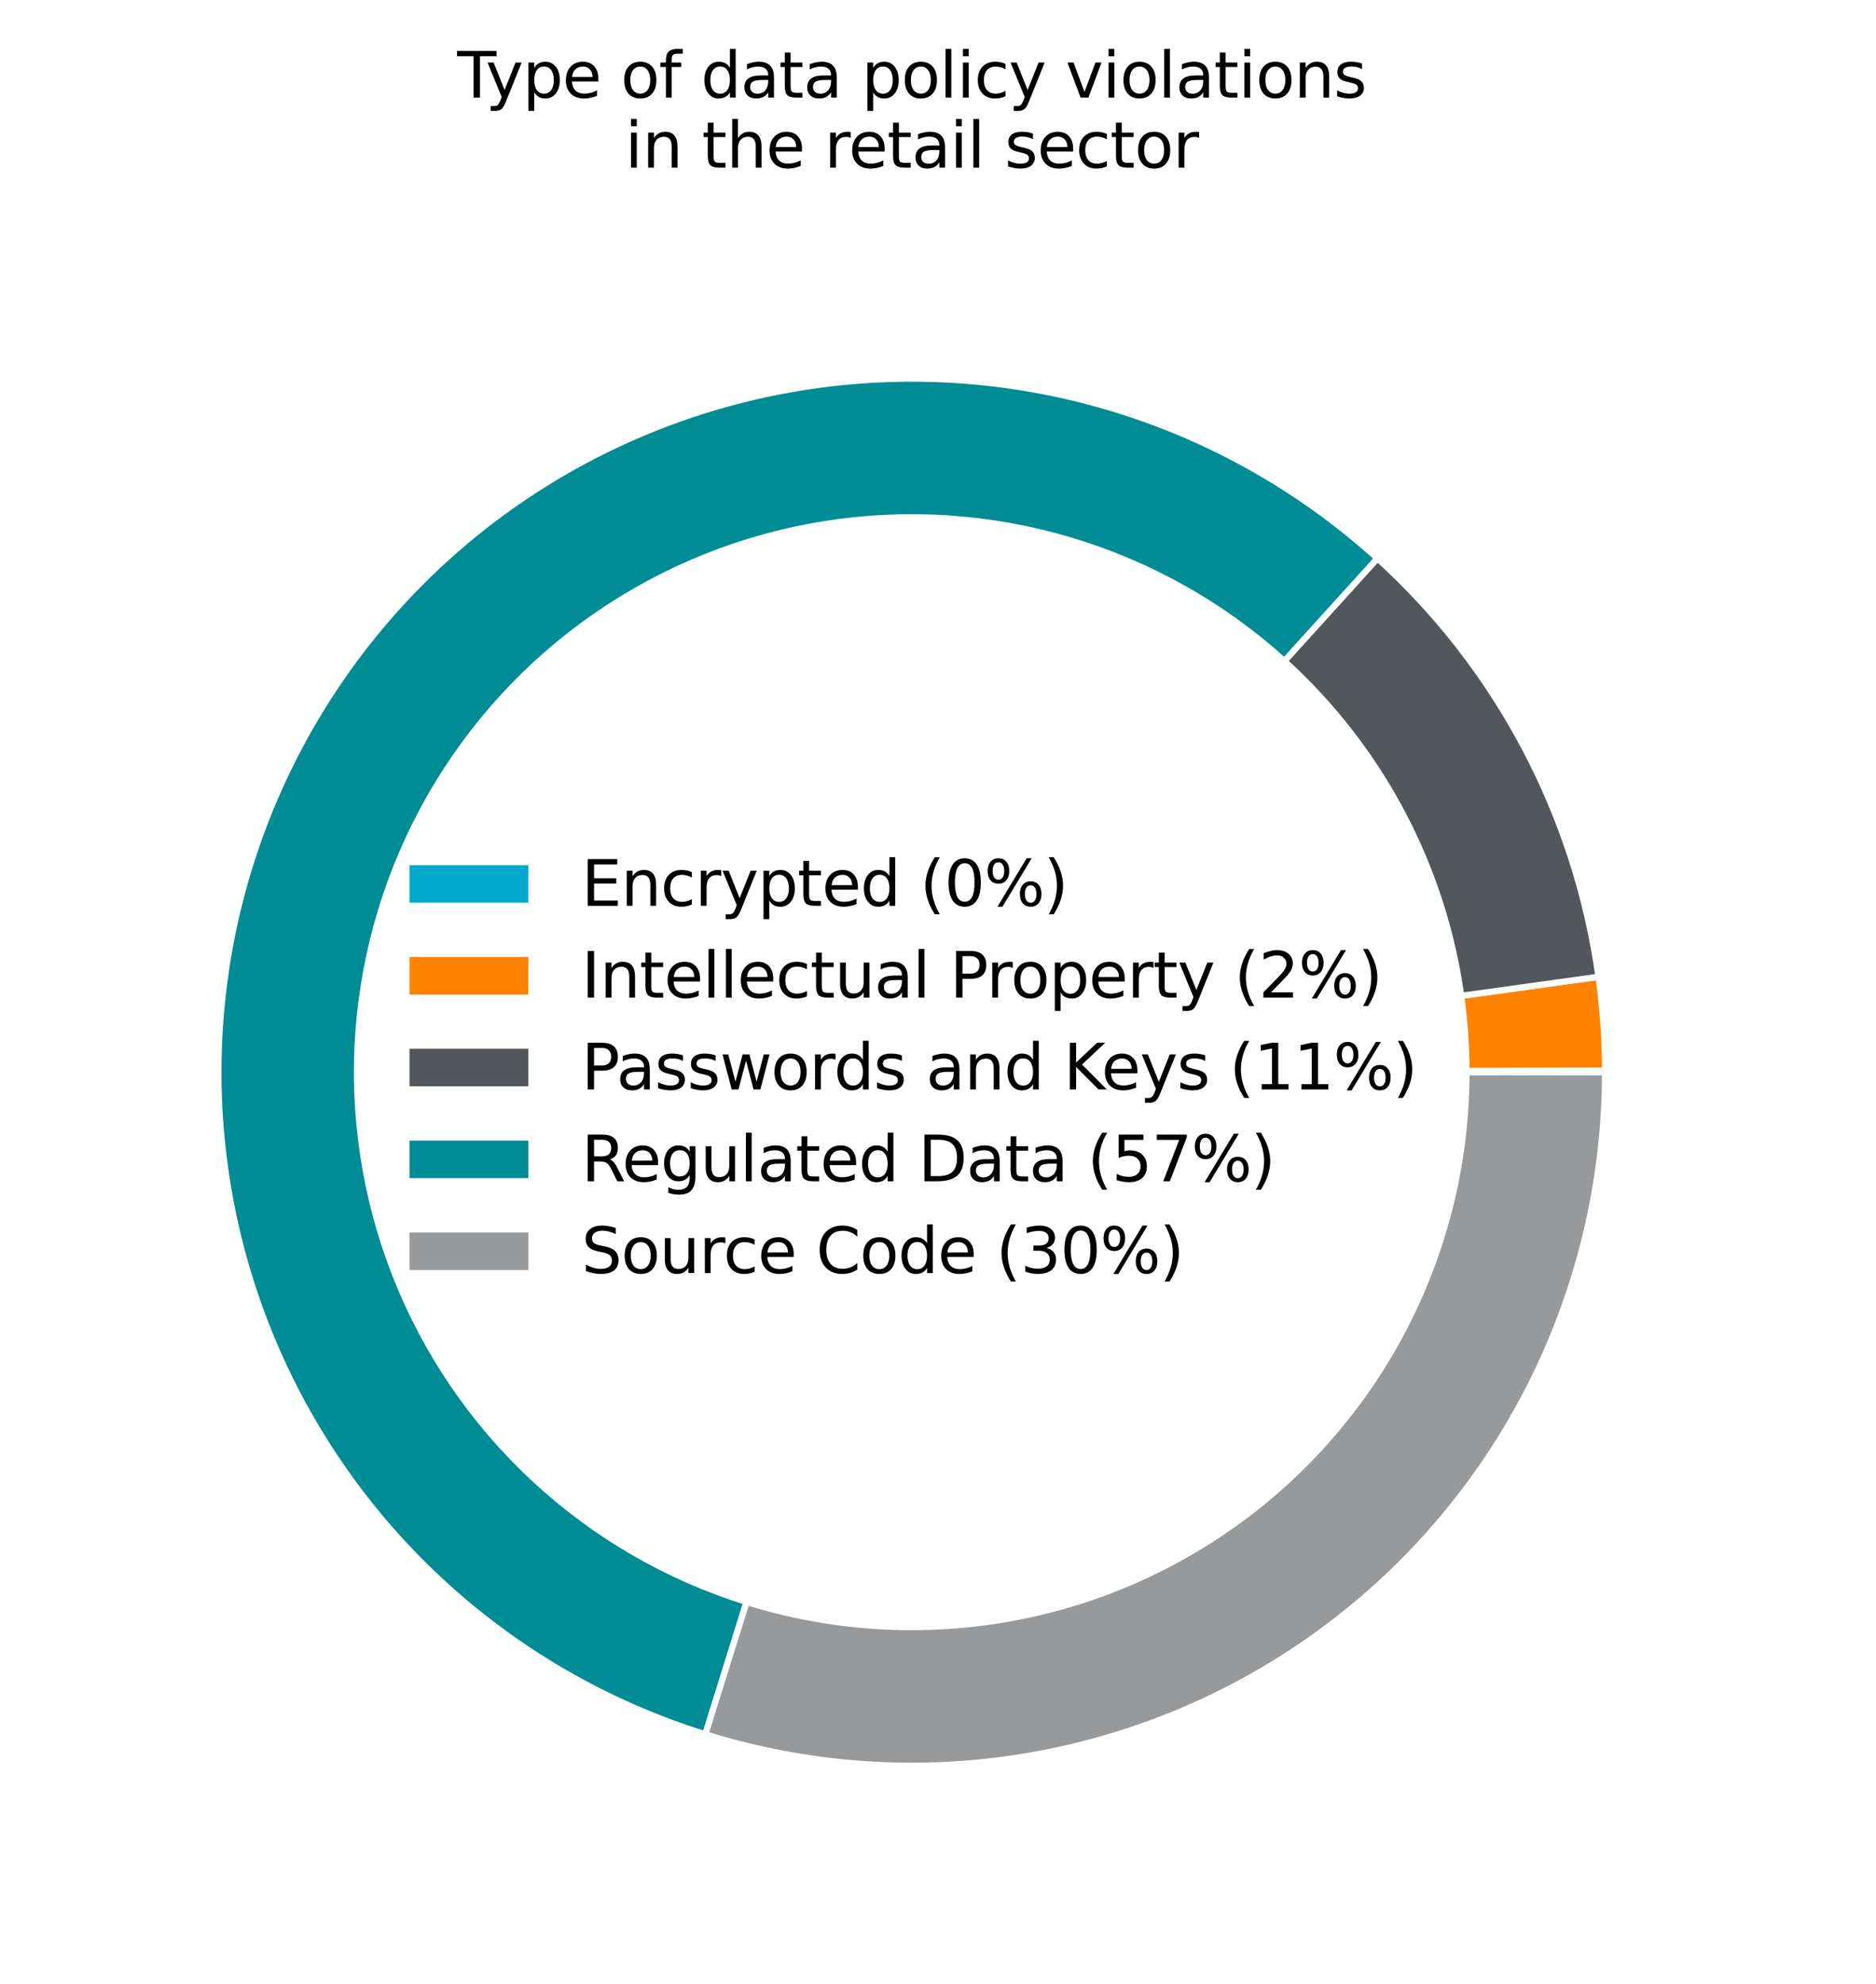 <?xml version="1.0" encoding="utf-8" standalone="no"?>
<!DOCTYPE svg PUBLIC "-//W3C//DTD SVG 1.1//EN"
  "http://www.w3.org/Graphics/SVG/1.1/DTD/svg11.dtd">
<svg xmlns:xlink="http://www.w3.org/1999/xlink" width="300pt" height="317.2pt" viewBox="0 0 300 317.2" xmlns="http://www.w3.org/2000/svg" version="1.1">
 <defs>
  <style type="text/css">*{stroke-linejoin: round; stroke-linecap: butt}</style>
 </defs>
 <g id="figure_1">
  <g id="patch_1">
   <path d="M 0 317.2 
L 600 317.2 
L 600 0 
L 0 0 
z
" style="fill: #ffffff"/>
  </g>
  <g id="axes_1">
   <g id="patch_2">
    <path d="M 256.68 171.4 
C 256.68 171.358 256.68 171.315 256.68 171.273 
C 256.68 171.231 256.68 171.188 256.68 171.146 
L 234.504 171.197 
C 234.504 171.231 234.504 171.264 234.504 171.298 
C 234.504 171.332 234.504 171.366 234.504 171.4 
z
" style="fill: #00a9ce; stroke: #ffffff; stroke-linejoin: miter"/>
   </g>
   <g id="patch_3">
    <path d="M 256.68 171.146 
C 256.674 168.638 256.583 166.132 256.407 163.63 
C 256.232 161.129 255.971 158.634 255.626 156.151 
L 233.661 159.201 
C 233.937 161.188 234.145 163.183 234.286 165.184 
C 234.427 167.185 234.499 169.191 234.504 171.197 
z
" style="fill: #ff8200; stroke: #ffffff; stroke-linejoin: miter"/>
   </g>
   <g id="patch_4">
    <path d="M 255.626 156.151 
C 253.852 143.372 249.861 131 243.833 119.593 
C 237.805 108.186 229.831 97.918 220.273 89.253 
L 205.378 105.682 
C 213.025 112.615 219.404 120.829 224.226 129.954 
C 229.049 139.08 232.242 148.977 233.661 159.201 
z
" style="fill: #53565a; stroke: #ffffff; stroke-linejoin: miter"/>
   </g>
   <g id="patch_5">
    <path d="M 220.273 89.253 
C 207.983 78.111 193.349 69.868 177.45 65.133 
C 161.552 60.398 144.792 59.291 128.409 61.892 
C 112.026 64.494 96.434 70.739 82.785 80.167 
C 69.136 89.594 57.775 101.966 49.542 116.367 
C 41.308 130.767 36.411 146.834 35.211 163.379 
C 34.011 179.924 36.538 196.529 42.608 211.967 
C 48.677 227.405 58.134 241.287 70.279 252.585 
C 82.425 263.883 96.953 272.313 112.789 277.252 
L 119.391 256.082 
C 106.722 252.131 95.1 245.387 85.384 236.348 
C 75.667 227.309 68.101 216.204 63.246 203.854 
C 58.391 191.503 56.368 178.219 57.328 164.983 
C 58.288 151.747 62.207 138.894 68.793 127.373 
C 75.38 115.853 84.469 105.955 95.388 98.414 
C 106.307 90.872 118.781 85.875 131.887 83.794 
C 144.994 81.712 158.402 82.599 171.12 86.387 
C 183.839 90.175 195.547 96.769 205.378 105.682 
z
" style="fill: #008c95; stroke: #ffffff; stroke-linejoin: miter"/>
   </g>
   <g id="patch_6">
    <path d="M 112.789 277.252 
C 129.387 282.428 146.972 283.629 164.119 280.756 
C 181.266 277.884 197.5 271.018 211.504 260.716 
C 225.509 250.413 236.896 236.96 244.744 221.445 
C 252.591 205.931 256.68 188.786 256.68 171.4 
L 234.504 171.4 
C 234.504 185.309 231.233 199.025 224.955 211.436 
C 218.677 223.848 209.567 234.611 198.364 242.853 
C 187.16 251.095 174.173 256.587 160.455 258.885 
C 146.737 261.183 132.67 260.223 119.391 256.082 
z
" style="fill: #97999b; stroke: #ffffff; stroke-linejoin: miter"/>
   </g>
   <g id="matplotlib.axis_1"/>
   <g id="matplotlib.axis_2"/>
   <g id="text_1">
    <!-- Type of data policy violations -->
    <g transform="translate(73.116 15.602) scale(0.1 -0.1)">
     <defs>
      <path id="DejaVuSans-54" d="M -19 4666 
L 3928 4666 
L 3928 4134 
L 2272 4134 
L 2272 0 
L 1638 0 
L 1638 4134 
L -19 4134 
L -19 4666 
z
" transform="scale(0.016)"/>
      <path id="DejaVuSans-79" d="M 2059 -325 
Q 1816 -950 1584 -1140 
Q 1353 -1331 966 -1331 
L 506 -1331 
L 506 -850 
L 844 -850 
Q 1081 -850 1212 -737 
Q 1344 -625 1503 -206 
L 1606 56 
L 191 3500 
L 800 3500 
L 1894 763 
L 2988 3500 
L 3597 3500 
L 2059 -325 
z
" transform="scale(0.016)"/>
      <path id="DejaVuSans-70" d="M 1159 525 
L 1159 -1331 
L 581 -1331 
L 581 3500 
L 1159 3500 
L 1159 2969 
Q 1341 3281 1617 3432 
Q 1894 3584 2278 3584 
Q 2916 3584 3314 3078 
Q 3713 2572 3713 1747 
Q 3713 922 3314 415 
Q 2916 -91 2278 -91 
Q 1894 -91 1617 61 
Q 1341 213 1159 525 
z
M 3116 1747 
Q 3116 2381 2855 2742 
Q 2594 3103 2138 3103 
Q 1681 3103 1420 2742 
Q 1159 2381 1159 1747 
Q 1159 1113 1420 752 
Q 1681 391 2138 391 
Q 2594 391 2855 752 
Q 3116 1113 3116 1747 
z
" transform="scale(0.016)"/>
      <path id="DejaVuSans-65" d="M 3597 1894 
L 3597 1613 
L 953 1613 
Q 991 1019 1311 708 
Q 1631 397 2203 397 
Q 2534 397 2845 478 
Q 3156 559 3463 722 
L 3463 178 
Q 3153 47 2828 -22 
Q 2503 -91 2169 -91 
Q 1331 -91 842 396 
Q 353 884 353 1716 
Q 353 2575 817 3079 
Q 1281 3584 2069 3584 
Q 2775 3584 3186 3129 
Q 3597 2675 3597 1894 
z
M 3022 2063 
Q 3016 2534 2758 2815 
Q 2500 3097 2075 3097 
Q 1594 3097 1305 2825 
Q 1016 2553 972 2059 
L 3022 2063 
z
" transform="scale(0.016)"/>
      <path id="DejaVuSans-20" transform="scale(0.016)"/>
      <path id="DejaVuSans-6f" d="M 1959 3097 
Q 1497 3097 1228 2736 
Q 959 2375 959 1747 
Q 959 1119 1226 758 
Q 1494 397 1959 397 
Q 2419 397 2687 759 
Q 2956 1122 2956 1747 
Q 2956 2369 2687 2733 
Q 2419 3097 1959 3097 
z
M 1959 3584 
Q 2709 3584 3137 3096 
Q 3566 2609 3566 1747 
Q 3566 888 3137 398 
Q 2709 -91 1959 -91 
Q 1206 -91 779 398 
Q 353 888 353 1747 
Q 353 2609 779 3096 
Q 1206 3584 1959 3584 
z
" transform="scale(0.016)"/>
      <path id="DejaVuSans-66" d="M 2375 4863 
L 2375 4384 
L 1825 4384 
Q 1516 4384 1395 4259 
Q 1275 4134 1275 3809 
L 1275 3500 
L 2222 3500 
L 2222 3053 
L 1275 3053 
L 1275 0 
L 697 0 
L 697 3053 
L 147 3053 
L 147 3500 
L 697 3500 
L 697 3744 
Q 697 4328 969 4595 
Q 1241 4863 1831 4863 
L 2375 4863 
z
" transform="scale(0.016)"/>
      <path id="DejaVuSans-64" d="M 2906 2969 
L 2906 4863 
L 3481 4863 
L 3481 0 
L 2906 0 
L 2906 525 
Q 2725 213 2448 61 
Q 2172 -91 1784 -91 
Q 1150 -91 751 415 
Q 353 922 353 1747 
Q 353 2572 751 3078 
Q 1150 3584 1784 3584 
Q 2172 3584 2448 3432 
Q 2725 3281 2906 2969 
z
M 947 1747 
Q 947 1113 1208 752 
Q 1469 391 1925 391 
Q 2381 391 2643 752 
Q 2906 1113 2906 1747 
Q 2906 2381 2643 2742 
Q 2381 3103 1925 3103 
Q 1469 3103 1208 2742 
Q 947 2381 947 1747 
z
" transform="scale(0.016)"/>
      <path id="DejaVuSans-61" d="M 2194 1759 
Q 1497 1759 1228 1600 
Q 959 1441 959 1056 
Q 959 750 1161 570 
Q 1363 391 1709 391 
Q 2188 391 2477 730 
Q 2766 1069 2766 1631 
L 2766 1759 
L 2194 1759 
z
M 3341 1997 
L 3341 0 
L 2766 0 
L 2766 531 
Q 2569 213 2275 61 
Q 1981 -91 1556 -91 
Q 1019 -91 701 211 
Q 384 513 384 1019 
Q 384 1609 779 1909 
Q 1175 2209 1959 2209 
L 2766 2209 
L 2766 2266 
Q 2766 2663 2505 2880 
Q 2244 3097 1772 3097 
Q 1472 3097 1187 3025 
Q 903 2953 641 2809 
L 641 3341 
Q 956 3463 1253 3523 
Q 1550 3584 1831 3584 
Q 2591 3584 2966 3190 
Q 3341 2797 3341 1997 
z
" transform="scale(0.016)"/>
      <path id="DejaVuSans-74" d="M 1172 4494 
L 1172 3500 
L 2356 3500 
L 2356 3053 
L 1172 3053 
L 1172 1153 
Q 1172 725 1289 603 
Q 1406 481 1766 481 
L 2356 481 
L 2356 0 
L 1766 0 
Q 1100 0 847 248 
Q 594 497 594 1153 
L 594 3053 
L 172 3053 
L 172 3500 
L 594 3500 
L 594 4494 
L 1172 4494 
z
" transform="scale(0.016)"/>
      <path id="DejaVuSans-6c" d="M 603 4863 
L 1178 4863 
L 1178 0 
L 603 0 
L 603 4863 
z
" transform="scale(0.016)"/>
      <path id="DejaVuSans-69" d="M 603 3500 
L 1178 3500 
L 1178 0 
L 603 0 
L 603 3500 
z
M 603 4863 
L 1178 4863 
L 1178 4134 
L 603 4134 
L 603 4863 
z
" transform="scale(0.016)"/>
      <path id="DejaVuSans-63" d="M 3122 3366 
L 3122 2828 
Q 2878 2963 2633 3030 
Q 2388 3097 2138 3097 
Q 1578 3097 1268 2742 
Q 959 2388 959 1747 
Q 959 1106 1268 751 
Q 1578 397 2138 397 
Q 2388 397 2633 464 
Q 2878 531 3122 666 
L 3122 134 
Q 2881 22 2623 -34 
Q 2366 -91 2075 -91 
Q 1284 -91 818 406 
Q 353 903 353 1747 
Q 353 2603 823 3093 
Q 1294 3584 2113 3584 
Q 2378 3584 2631 3529 
Q 2884 3475 3122 3366 
z
" transform="scale(0.016)"/>
      <path id="DejaVuSans-76" d="M 191 3500 
L 800 3500 
L 1894 563 
L 2988 3500 
L 3597 3500 
L 2284 0 
L 1503 0 
L 191 3500 
z
" transform="scale(0.016)"/>
      <path id="DejaVuSans-6e" d="M 3513 2113 
L 3513 0 
L 2938 0 
L 2938 2094 
Q 2938 2591 2744 2837 
Q 2550 3084 2163 3084 
Q 1697 3084 1428 2787 
Q 1159 2491 1159 1978 
L 1159 0 
L 581 0 
L 581 3500 
L 1159 3500 
L 1159 2956 
Q 1366 3272 1645 3428 
Q 1925 3584 2291 3584 
Q 2894 3584 3203 3211 
Q 3513 2838 3513 2113 
z
" transform="scale(0.016)"/>
      <path id="DejaVuSans-73" d="M 2834 3397 
L 2834 2853 
Q 2591 2978 2328 3040 
Q 2066 3103 1784 3103 
Q 1356 3103 1142 2972 
Q 928 2841 928 2578 
Q 928 2378 1081 2264 
Q 1234 2150 1697 2047 
L 1894 2003 
Q 2506 1872 2764 1633 
Q 3022 1394 3022 966 
Q 3022 478 2636 193 
Q 2250 -91 1575 -91 
Q 1294 -91 989 -36 
Q 684 19 347 128 
L 347 722 
Q 666 556 975 473 
Q 1284 391 1588 391 
Q 1994 391 2212 530 
Q 2431 669 2431 922 
Q 2431 1156 2273 1281 
Q 2116 1406 1581 1522 
L 1381 1569 
Q 847 1681 609 1914 
Q 372 2147 372 2553 
Q 372 3047 722 3315 
Q 1072 3584 1716 3584 
Q 2034 3584 2315 3537 
Q 2597 3491 2834 3397 
z
" transform="scale(0.016)"/>
     </defs>
     <use xlink:href="#DejaVuSans-54"/>
     <use xlink:href="#DejaVuSans-79" x="45.459"/>
     <use xlink:href="#DejaVuSans-70" x="104.639"/>
     <use xlink:href="#DejaVuSans-65" x="168.115"/>
     <use xlink:href="#DejaVuSans-20" x="229.639"/>
     <use xlink:href="#DejaVuSans-6f" x="261.426"/>
     <use xlink:href="#DejaVuSans-66" x="322.607"/>
     <use xlink:href="#DejaVuSans-20" x="357.812"/>
     <use xlink:href="#DejaVuSans-64" x="389.6"/>
     <use xlink:href="#DejaVuSans-61" x="453.076"/>
     <use xlink:href="#DejaVuSans-74" x="514.355"/>
     <use xlink:href="#DejaVuSans-61" x="553.564"/>
     <use xlink:href="#DejaVuSans-20" x="614.844"/>
     <use xlink:href="#DejaVuSans-70" x="646.631"/>
     <use xlink:href="#DejaVuSans-6f" x="710.107"/>
     <use xlink:href="#DejaVuSans-6c" x="771.289"/>
     <use xlink:href="#DejaVuSans-69" x="799.072"/>
     <use xlink:href="#DejaVuSans-63" x="826.855"/>
     <use xlink:href="#DejaVuSans-79" x="881.836"/>
     <use xlink:href="#DejaVuSans-20" x="941.016"/>
     <use xlink:href="#DejaVuSans-76" x="972.803"/>
     <use xlink:href="#DejaVuSans-69" x="1031.982"/>
     <use xlink:href="#DejaVuSans-6f" x="1059.766"/>
     <use xlink:href="#DejaVuSans-6c" x="1120.947"/>
     <use xlink:href="#DejaVuSans-61" x="1148.73"/>
     <use xlink:href="#DejaVuSans-74" x="1210.01"/>
     <use xlink:href="#DejaVuSans-69" x="1249.219"/>
     <use xlink:href="#DejaVuSans-6f" x="1277.002"/>
     <use xlink:href="#DejaVuSans-6e" x="1338.184"/>
     <use xlink:href="#DejaVuSans-73" x="1401.562"/>
    </g>
    <!-- in the retail sector -->
    <g transform="translate(99.942 26.8) scale(0.1 -0.1)">
     <defs>
      <path id="DejaVuSans-68" d="M 3513 2113 
L 3513 0 
L 2938 0 
L 2938 2094 
Q 2938 2591 2744 2837 
Q 2550 3084 2163 3084 
Q 1697 3084 1428 2787 
Q 1159 2491 1159 1978 
L 1159 0 
L 581 0 
L 581 4863 
L 1159 4863 
L 1159 2956 
Q 1366 3272 1645 3428 
Q 1925 3584 2291 3584 
Q 2894 3584 3203 3211 
Q 3513 2838 3513 2113 
z
" transform="scale(0.016)"/>
      <path id="DejaVuSans-72" d="M 2631 2963 
Q 2534 3019 2420 3045 
Q 2306 3072 2169 3072 
Q 1681 3072 1420 2755 
Q 1159 2438 1159 1844 
L 1159 0 
L 581 0 
L 581 3500 
L 1159 3500 
L 1159 2956 
Q 1341 3275 1631 3429 
Q 1922 3584 2338 3584 
Q 2397 3584 2469 3576 
Q 2541 3569 2628 3553 
L 2631 2963 
z
" transform="scale(0.016)"/>
     </defs>
     <use xlink:href="#DejaVuSans-69"/>
     <use xlink:href="#DejaVuSans-6e" x="27.783"/>
     <use xlink:href="#DejaVuSans-20" x="91.162"/>
     <use xlink:href="#DejaVuSans-74" x="122.949"/>
     <use xlink:href="#DejaVuSans-68" x="162.158"/>
     <use xlink:href="#DejaVuSans-65" x="225.537"/>
     <use xlink:href="#DejaVuSans-20" x="287.061"/>
     <use xlink:href="#DejaVuSans-72" x="318.848"/>
     <use xlink:href="#DejaVuSans-65" x="357.711"/>
     <use xlink:href="#DejaVuSans-74" x="419.234"/>
     <use xlink:href="#DejaVuSans-61" x="458.443"/>
     <use xlink:href="#DejaVuSans-69" x="519.723"/>
     <use xlink:href="#DejaVuSans-6c" x="547.506"/>
     <use xlink:href="#DejaVuSans-20" x="575.289"/>
     <use xlink:href="#DejaVuSans-73" x="607.076"/>
     <use xlink:href="#DejaVuSans-65" x="659.176"/>
     <use xlink:href="#DejaVuSans-63" x="720.699"/>
     <use xlink:href="#DejaVuSans-74" x="775.68"/>
     <use xlink:href="#DejaVuSans-6f" x="814.889"/>
     <use xlink:href="#DejaVuSans-72" x="876.07"/>
    </g>
   </g>
   <g id="legend_1">
    <g id="patch_7">
     <path d="M 64.983 144.803 
L 84.983 144.803 
L 84.983 137.803 
L 64.983 137.803 
z
" style="fill: #00a9ce; stroke: #ffffff; stroke-linejoin: miter"/>
    </g>
    <g id="text_2">
     <!-- Encrypted (0%) -->
     <g transform="translate(92.983 144.803) scale(0.1 -0.1)">
      <defs>
       <path id="DejaVuSans-45" d="M 628 4666 
L 3578 4666 
L 3578 4134 
L 1259 4134 
L 1259 2753 
L 3481 2753 
L 3481 2222 
L 1259 2222 
L 1259 531 
L 3634 531 
L 3634 0 
L 628 0 
L 628 4666 
z
" transform="scale(0.016)"/>
       <path id="DejaVuSans-28" d="M 1984 4856 
Q 1566 4138 1362 3434 
Q 1159 2731 1159 2009 
Q 1159 1288 1364 580 
Q 1569 -128 1984 -844 
L 1484 -844 
Q 1016 -109 783 600 
Q 550 1309 550 2009 
Q 550 2706 781 3412 
Q 1013 4119 1484 4856 
L 1984 4856 
z
" transform="scale(0.016)"/>
       <path id="DejaVuSans-30" d="M 2034 4250 
Q 1547 4250 1301 3770 
Q 1056 3291 1056 2328 
Q 1056 1369 1301 889 
Q 1547 409 2034 409 
Q 2525 409 2770 889 
Q 3016 1369 3016 2328 
Q 3016 3291 2770 3770 
Q 2525 4250 2034 4250 
z
M 2034 4750 
Q 2819 4750 3233 4129 
Q 3647 3509 3647 2328 
Q 3647 1150 3233 529 
Q 2819 -91 2034 -91 
Q 1250 -91 836 529 
Q 422 1150 422 2328 
Q 422 3509 836 4129 
Q 1250 4750 2034 4750 
z
" transform="scale(0.016)"/>
       <path id="DejaVuSans-25" d="M 4653 2053 
Q 4381 2053 4226 1822 
Q 4072 1591 4072 1178 
Q 4072 772 4226 539 
Q 4381 306 4653 306 
Q 4919 306 5073 539 
Q 5228 772 5228 1178 
Q 5228 1588 5073 1820 
Q 4919 2053 4653 2053 
z
M 4653 2450 
Q 5147 2450 5437 2106 
Q 5728 1763 5728 1178 
Q 5728 594 5436 251 
Q 5144 -91 4653 -91 
Q 4153 -91 3862 251 
Q 3572 594 3572 1178 
Q 3572 1766 3864 2108 
Q 4156 2450 4653 2450 
z
M 1428 4353 
Q 1159 4353 1004 4120 
Q 850 3888 850 3481 
Q 850 3069 1003 2837 
Q 1156 2606 1428 2606 
Q 1700 2606 1854 2837 
Q 2009 3069 2009 3481 
Q 2009 3884 1853 4118 
Q 1697 4353 1428 4353 
z
M 4250 4750 
L 4750 4750 
L 1831 -91 
L 1331 -91 
L 4250 4750 
z
M 1428 4750 
Q 1922 4750 2215 4408 
Q 2509 4066 2509 3481 
Q 2509 2891 2217 2550 
Q 1925 2209 1428 2209 
Q 931 2209 642 2551 
Q 353 2894 353 3481 
Q 353 4063 643 4406 
Q 934 4750 1428 4750 
z
" transform="scale(0.016)"/>
       <path id="DejaVuSans-29" d="M 513 4856 
L 1013 4856 
Q 1481 4119 1714 3412 
Q 1947 2706 1947 2009 
Q 1947 1309 1714 600 
Q 1481 -109 1013 -844 
L 513 -844 
Q 928 -128 1133 580 
Q 1338 1288 1338 2009 
Q 1338 2731 1133 3434 
Q 928 4138 513 4856 
z
" transform="scale(0.016)"/>
      </defs>
      <use xlink:href="#DejaVuSans-45"/>
      <use xlink:href="#DejaVuSans-6e" x="63.184"/>
      <use xlink:href="#DejaVuSans-63" x="126.562"/>
      <use xlink:href="#DejaVuSans-72" x="181.543"/>
      <use xlink:href="#DejaVuSans-79" x="222.656"/>
      <use xlink:href="#DejaVuSans-70" x="281.836"/>
      <use xlink:href="#DejaVuSans-74" x="345.312"/>
      <use xlink:href="#DejaVuSans-65" x="384.521"/>
      <use xlink:href="#DejaVuSans-64" x="446.045"/>
      <use xlink:href="#DejaVuSans-20" x="509.521"/>
      <use xlink:href="#DejaVuSans-28" x="541.309"/>
      <use xlink:href="#DejaVuSans-30" x="580.322"/>
      <use xlink:href="#DejaVuSans-25" x="643.945"/>
      <use xlink:href="#DejaVuSans-29" x="738.965"/>
     </g>
    </g>
    <g id="patch_8">
     <path d="M 64.983 159.481 
L 84.983 159.481 
L 84.983 152.481 
L 64.983 152.481 
z
" style="fill: #ff8200; stroke: #ffffff; stroke-linejoin: miter"/>
    </g>
    <g id="text_3">
     <!-- Intellectual Property (2%) -->
     <g transform="translate(92.983 159.481) scale(0.1 -0.1)">
      <defs>
       <path id="DejaVuSans-49" d="M 628 4666 
L 1259 4666 
L 1259 0 
L 628 0 
L 628 4666 
z
" transform="scale(0.016)"/>
       <path id="DejaVuSans-75" d="M 544 1381 
L 544 3500 
L 1119 3500 
L 1119 1403 
Q 1119 906 1312 657 
Q 1506 409 1894 409 
Q 2359 409 2629 706 
Q 2900 1003 2900 1516 
L 2900 3500 
L 3475 3500 
L 3475 0 
L 2900 0 
L 2900 538 
Q 2691 219 2414 64 
Q 2138 -91 1772 -91 
Q 1169 -91 856 284 
Q 544 659 544 1381 
z
M 1991 3584 
L 1991 3584 
z
" transform="scale(0.016)"/>
       <path id="DejaVuSans-50" d="M 1259 4147 
L 1259 2394 
L 2053 2394 
Q 2494 2394 2734 2622 
Q 2975 2850 2975 3272 
Q 2975 3691 2734 3919 
Q 2494 4147 2053 4147 
L 1259 4147 
z
M 628 4666 
L 2053 4666 
Q 2838 4666 3239 4311 
Q 3641 3956 3641 3272 
Q 3641 2581 3239 2228 
Q 2838 1875 2053 1875 
L 1259 1875 
L 1259 0 
L 628 0 
L 628 4666 
z
" transform="scale(0.016)"/>
       <path id="DejaVuSans-32" d="M 1228 531 
L 3431 531 
L 3431 0 
L 469 0 
L 469 531 
Q 828 903 1448 1529 
Q 2069 2156 2228 2338 
Q 2531 2678 2651 2914 
Q 2772 3150 2772 3378 
Q 2772 3750 2511 3984 
Q 2250 4219 1831 4219 
Q 1534 4219 1204 4116 
Q 875 4013 500 3803 
L 500 4441 
Q 881 4594 1212 4672 
Q 1544 4750 1819 4750 
Q 2544 4750 2975 4387 
Q 3406 4025 3406 3419 
Q 3406 3131 3298 2873 
Q 3191 2616 2906 2266 
Q 2828 2175 2409 1742 
Q 1991 1309 1228 531 
z
" transform="scale(0.016)"/>
      </defs>
      <use xlink:href="#DejaVuSans-49"/>
      <use xlink:href="#DejaVuSans-6e" x="29.492"/>
      <use xlink:href="#DejaVuSans-74" x="92.871"/>
      <use xlink:href="#DejaVuSans-65" x="132.08"/>
      <use xlink:href="#DejaVuSans-6c" x="193.604"/>
      <use xlink:href="#DejaVuSans-6c" x="221.387"/>
      <use xlink:href="#DejaVuSans-65" x="249.17"/>
      <use xlink:href="#DejaVuSans-63" x="310.693"/>
      <use xlink:href="#DejaVuSans-74" x="365.674"/>
      <use xlink:href="#DejaVuSans-75" x="404.883"/>
      <use xlink:href="#DejaVuSans-61" x="468.262"/>
      <use xlink:href="#DejaVuSans-6c" x="529.541"/>
      <use xlink:href="#DejaVuSans-20" x="557.324"/>
      <use xlink:href="#DejaVuSans-50" x="589.111"/>
      <use xlink:href="#DejaVuSans-72" x="647.664"/>
      <use xlink:href="#DejaVuSans-6f" x="686.527"/>
      <use xlink:href="#DejaVuSans-70" x="747.709"/>
      <use xlink:href="#DejaVuSans-65" x="811.186"/>
      <use xlink:href="#DejaVuSans-72" x="872.709"/>
      <use xlink:href="#DejaVuSans-74" x="913.822"/>
      <use xlink:href="#DejaVuSans-79" x="953.031"/>
      <use xlink:href="#DejaVuSans-20" x="1012.211"/>
      <use xlink:href="#DejaVuSans-28" x="1043.998"/>
      <use xlink:href="#DejaVuSans-32" x="1083.012"/>
      <use xlink:href="#DejaVuSans-25" x="1146.635"/>
      <use xlink:href="#DejaVuSans-29" x="1241.654"/>
     </g>
    </g>
    <g id="patch_9">
     <path d="M 64.983 174.159 
L 84.983 174.159 
L 84.983 167.159 
L 64.983 167.159 
z
" style="fill: #53565a; stroke: #ffffff; stroke-linejoin: miter"/>
    </g>
    <g id="text_4">
     <!-- Passwords and Keys (11%) -->
     <g transform="translate(92.983 174.159) scale(0.1 -0.1)">
      <defs>
       <path id="DejaVuSans-77" d="M 269 3500 
L 844 3500 
L 1563 769 
L 2278 3500 
L 2956 3500 
L 3675 769 
L 4391 3500 
L 4966 3500 
L 4050 0 
L 3372 0 
L 2619 2869 
L 1863 0 
L 1184 0 
L 269 3500 
z
" transform="scale(0.016)"/>
       <path id="DejaVuSans-4b" d="M 628 4666 
L 1259 4666 
L 1259 2694 
L 3353 4666 
L 4166 4666 
L 1850 2491 
L 4331 0 
L 3500 0 
L 1259 2247 
L 1259 0 
L 628 0 
L 628 4666 
z
" transform="scale(0.016)"/>
       <path id="DejaVuSans-31" d="M 794 531 
L 1825 531 
L 1825 4091 
L 703 3866 
L 703 4441 
L 1819 4666 
L 2450 4666 
L 2450 531 
L 3481 531 
L 3481 0 
L 794 0 
L 794 531 
z
" transform="scale(0.016)"/>
      </defs>
      <use xlink:href="#DejaVuSans-50"/>
      <use xlink:href="#DejaVuSans-61" x="55.803"/>
      <use xlink:href="#DejaVuSans-73" x="117.082"/>
      <use xlink:href="#DejaVuSans-73" x="169.182"/>
      <use xlink:href="#DejaVuSans-77" x="221.281"/>
      <use xlink:href="#DejaVuSans-6f" x="303.068"/>
      <use xlink:href="#DejaVuSans-72" x="364.25"/>
      <use xlink:href="#DejaVuSans-64" x="403.613"/>
      <use xlink:href="#DejaVuSans-73" x="467.09"/>
      <use xlink:href="#DejaVuSans-20" x="519.189"/>
      <use xlink:href="#DejaVuSans-61" x="550.977"/>
      <use xlink:href="#DejaVuSans-6e" x="612.256"/>
      <use xlink:href="#DejaVuSans-64" x="675.635"/>
      <use xlink:href="#DejaVuSans-20" x="739.111"/>
      <use xlink:href="#DejaVuSans-4b" x="770.898"/>
      <use xlink:href="#DejaVuSans-65" x="831.475"/>
      <use xlink:href="#DejaVuSans-79" x="892.998"/>
      <use xlink:href="#DejaVuSans-73" x="952.178"/>
      <use xlink:href="#DejaVuSans-20" x="1004.277"/>
      <use xlink:href="#DejaVuSans-28" x="1036.064"/>
      <use xlink:href="#DejaVuSans-31" x="1075.078"/>
      <use xlink:href="#DejaVuSans-31" x="1138.701"/>
      <use xlink:href="#DejaVuSans-25" x="1202.324"/>
      <use xlink:href="#DejaVuSans-29" x="1297.344"/>
     </g>
    </g>
    <g id="patch_10">
     <path d="M 64.983 188.838 
L 84.983 188.838 
L 84.983 181.838 
L 64.983 181.838 
z
" style="fill: #008c95; stroke: #ffffff; stroke-linejoin: miter"/>
    </g>
    <g id="text_5">
     <!-- Regulated Data (57%) -->
     <g transform="translate(92.983 188.838) scale(0.1 -0.1)">
      <defs>
       <path id="DejaVuSans-52" d="M 2841 2188 
Q 3044 2119 3236 1894 
Q 3428 1669 3622 1275 
L 4263 0 
L 3584 0 
L 2988 1197 
Q 2756 1666 2539 1819 
Q 2322 1972 1947 1972 
L 1259 1972 
L 1259 0 
L 628 0 
L 628 4666 
L 2053 4666 
Q 2853 4666 3247 4331 
Q 3641 3997 3641 3322 
Q 3641 2881 3436 2590 
Q 3231 2300 2841 2188 
z
M 1259 4147 
L 1259 2491 
L 2053 2491 
Q 2509 2491 2742 2702 
Q 2975 2913 2975 3322 
Q 2975 3731 2742 3939 
Q 2509 4147 2053 4147 
L 1259 4147 
z
" transform="scale(0.016)"/>
       <path id="DejaVuSans-67" d="M 2906 1791 
Q 2906 2416 2648 2759 
Q 2391 3103 1925 3103 
Q 1463 3103 1205 2759 
Q 947 2416 947 1791 
Q 947 1169 1205 825 
Q 1463 481 1925 481 
Q 2391 481 2648 825 
Q 2906 1169 2906 1791 
z
M 3481 434 
Q 3481 -459 3084 -895 
Q 2688 -1331 1869 -1331 
Q 1566 -1331 1297 -1286 
Q 1028 -1241 775 -1147 
L 775 -588 
Q 1028 -725 1275 -790 
Q 1522 -856 1778 -856 
Q 2344 -856 2625 -561 
Q 2906 -266 2906 331 
L 2906 616 
Q 2728 306 2450 153 
Q 2172 0 1784 0 
Q 1141 0 747 490 
Q 353 981 353 1791 
Q 353 2603 747 3093 
Q 1141 3584 1784 3584 
Q 2172 3584 2450 3431 
Q 2728 3278 2906 2969 
L 2906 3500 
L 3481 3500 
L 3481 434 
z
" transform="scale(0.016)"/>
       <path id="DejaVuSans-44" d="M 1259 4147 
L 1259 519 
L 2022 519 
Q 2988 519 3436 956 
Q 3884 1394 3884 2338 
Q 3884 3275 3436 3711 
Q 2988 4147 2022 4147 
L 1259 4147 
z
M 628 4666 
L 1925 4666 
Q 3281 4666 3915 4102 
Q 4550 3538 4550 2338 
Q 4550 1131 3912 565 
Q 3275 0 1925 0 
L 628 0 
L 628 4666 
z
" transform="scale(0.016)"/>
       <path id="DejaVuSans-35" d="M 691 4666 
L 3169 4666 
L 3169 4134 
L 1269 4134 
L 1269 2991 
Q 1406 3038 1543 3061 
Q 1681 3084 1819 3084 
Q 2600 3084 3056 2656 
Q 3513 2228 3513 1497 
Q 3513 744 3044 326 
Q 2575 -91 1722 -91 
Q 1428 -91 1123 -41 
Q 819 9 494 109 
L 494 744 
Q 775 591 1075 516 
Q 1375 441 1709 441 
Q 2250 441 2565 725 
Q 2881 1009 2881 1497 
Q 2881 1984 2565 2268 
Q 2250 2553 1709 2553 
Q 1456 2553 1204 2497 
Q 953 2441 691 2322 
L 691 4666 
z
" transform="scale(0.016)"/>
       <path id="DejaVuSans-37" d="M 525 4666 
L 3525 4666 
L 3525 4397 
L 1831 0 
L 1172 0 
L 2766 4134 
L 525 4134 
L 525 4666 
z
" transform="scale(0.016)"/>
      </defs>
      <use xlink:href="#DejaVuSans-52"/>
      <use xlink:href="#DejaVuSans-65" x="64.982"/>
      <use xlink:href="#DejaVuSans-67" x="126.506"/>
      <use xlink:href="#DejaVuSans-75" x="189.982"/>
      <use xlink:href="#DejaVuSans-6c" x="253.361"/>
      <use xlink:href="#DejaVuSans-61" x="281.145"/>
      <use xlink:href="#DejaVuSans-74" x="342.424"/>
      <use xlink:href="#DejaVuSans-65" x="381.633"/>
      <use xlink:href="#DejaVuSans-64" x="443.156"/>
      <use xlink:href="#DejaVuSans-20" x="506.633"/>
      <use xlink:href="#DejaVuSans-44" x="538.42"/>
      <use xlink:href="#DejaVuSans-61" x="615.422"/>
      <use xlink:href="#DejaVuSans-74" x="676.701"/>
      <use xlink:href="#DejaVuSans-61" x="715.91"/>
      <use xlink:href="#DejaVuSans-20" x="777.189"/>
      <use xlink:href="#DejaVuSans-28" x="808.977"/>
      <use xlink:href="#DejaVuSans-35" x="847.99"/>
      <use xlink:href="#DejaVuSans-37" x="911.613"/>
      <use xlink:href="#DejaVuSans-25" x="975.236"/>
      <use xlink:href="#DejaVuSans-29" x="1070.256"/>
     </g>
    </g>
    <g id="patch_11">
     <path d="M 64.983 203.516 
L 84.983 203.516 
L 84.983 196.516 
L 64.983 196.516 
z
" style="fill: #97999b; stroke: #ffffff; stroke-linejoin: miter"/>
    </g>
    <g id="text_6">
     <!-- Source Code (30%) -->
     <g transform="translate(92.983 203.516) scale(0.1 -0.1)">
      <defs>
       <path id="DejaVuSans-53" d="M 3425 4513 
L 3425 3897 
Q 3066 4069 2747 4153 
Q 2428 4238 2131 4238 
Q 1616 4238 1336 4038 
Q 1056 3838 1056 3469 
Q 1056 3159 1242 3001 
Q 1428 2844 1947 2747 
L 2328 2669 
Q 3034 2534 3370 2195 
Q 3706 1856 3706 1288 
Q 3706 609 3251 259 
Q 2797 -91 1919 -91 
Q 1588 -91 1214 -16 
Q 841 59 441 206 
L 441 856 
Q 825 641 1194 531 
Q 1563 422 1919 422 
Q 2459 422 2753 634 
Q 3047 847 3047 1241 
Q 3047 1584 2836 1778 
Q 2625 1972 2144 2069 
L 1759 2144 
Q 1053 2284 737 2584 
Q 422 2884 422 3419 
Q 422 4038 858 4394 
Q 1294 4750 2059 4750 
Q 2388 4750 2728 4690 
Q 3069 4631 3425 4513 
z
" transform="scale(0.016)"/>
       <path id="DejaVuSans-43" d="M 4122 4306 
L 4122 3641 
Q 3803 3938 3442 4084 
Q 3081 4231 2675 4231 
Q 1875 4231 1450 3742 
Q 1025 3253 1025 2328 
Q 1025 1406 1450 917 
Q 1875 428 2675 428 
Q 3081 428 3442 575 
Q 3803 722 4122 1019 
L 4122 359 
Q 3791 134 3420 21 
Q 3050 -91 2638 -91 
Q 1578 -91 968 557 
Q 359 1206 359 2328 
Q 359 3453 968 4101 
Q 1578 4750 2638 4750 
Q 3056 4750 3426 4639 
Q 3797 4528 4122 4306 
z
" transform="scale(0.016)"/>
       <path id="DejaVuSans-33" d="M 2597 2516 
Q 3050 2419 3304 2112 
Q 3559 1806 3559 1356 
Q 3559 666 3084 287 
Q 2609 -91 1734 -91 
Q 1441 -91 1130 -33 
Q 819 25 488 141 
L 488 750 
Q 750 597 1062 519 
Q 1375 441 1716 441 
Q 2309 441 2620 675 
Q 2931 909 2931 1356 
Q 2931 1769 2642 2001 
Q 2353 2234 1838 2234 
L 1294 2234 
L 1294 2753 
L 1863 2753 
Q 2328 2753 2575 2939 
Q 2822 3125 2822 3475 
Q 2822 3834 2567 4026 
Q 2313 4219 1838 4219 
Q 1578 4219 1281 4162 
Q 984 4106 628 3988 
L 628 4550 
Q 988 4650 1302 4700 
Q 1616 4750 1894 4750 
Q 2613 4750 3031 4423 
Q 3450 4097 3450 3541 
Q 3450 3153 3228 2886 
Q 3006 2619 2597 2516 
z
" transform="scale(0.016)"/>
      </defs>
      <use xlink:href="#DejaVuSans-53"/>
      <use xlink:href="#DejaVuSans-6f" x="63.477"/>
      <use xlink:href="#DejaVuSans-75" x="124.658"/>
      <use xlink:href="#DejaVuSans-72" x="188.037"/>
      <use xlink:href="#DejaVuSans-63" x="226.9"/>
      <use xlink:href="#DejaVuSans-65" x="281.881"/>
      <use xlink:href="#DejaVuSans-20" x="343.404"/>
      <use xlink:href="#DejaVuSans-43" x="375.191"/>
      <use xlink:href="#DejaVuSans-6f" x="445.016"/>
      <use xlink:href="#DejaVuSans-64" x="506.197"/>
      <use xlink:href="#DejaVuSans-65" x="569.674"/>
      <use xlink:href="#DejaVuSans-20" x="631.197"/>
      <use xlink:href="#DejaVuSans-28" x="662.984"/>
      <use xlink:href="#DejaVuSans-33" x="701.998"/>
      <use xlink:href="#DejaVuSans-30" x="765.621"/>
      <use xlink:href="#DejaVuSans-25" x="829.244"/>
      <use xlink:href="#DejaVuSans-29" x="924.264"/>
     </g>
    </g>
   </g>
  </g>
 </g>
</svg>
